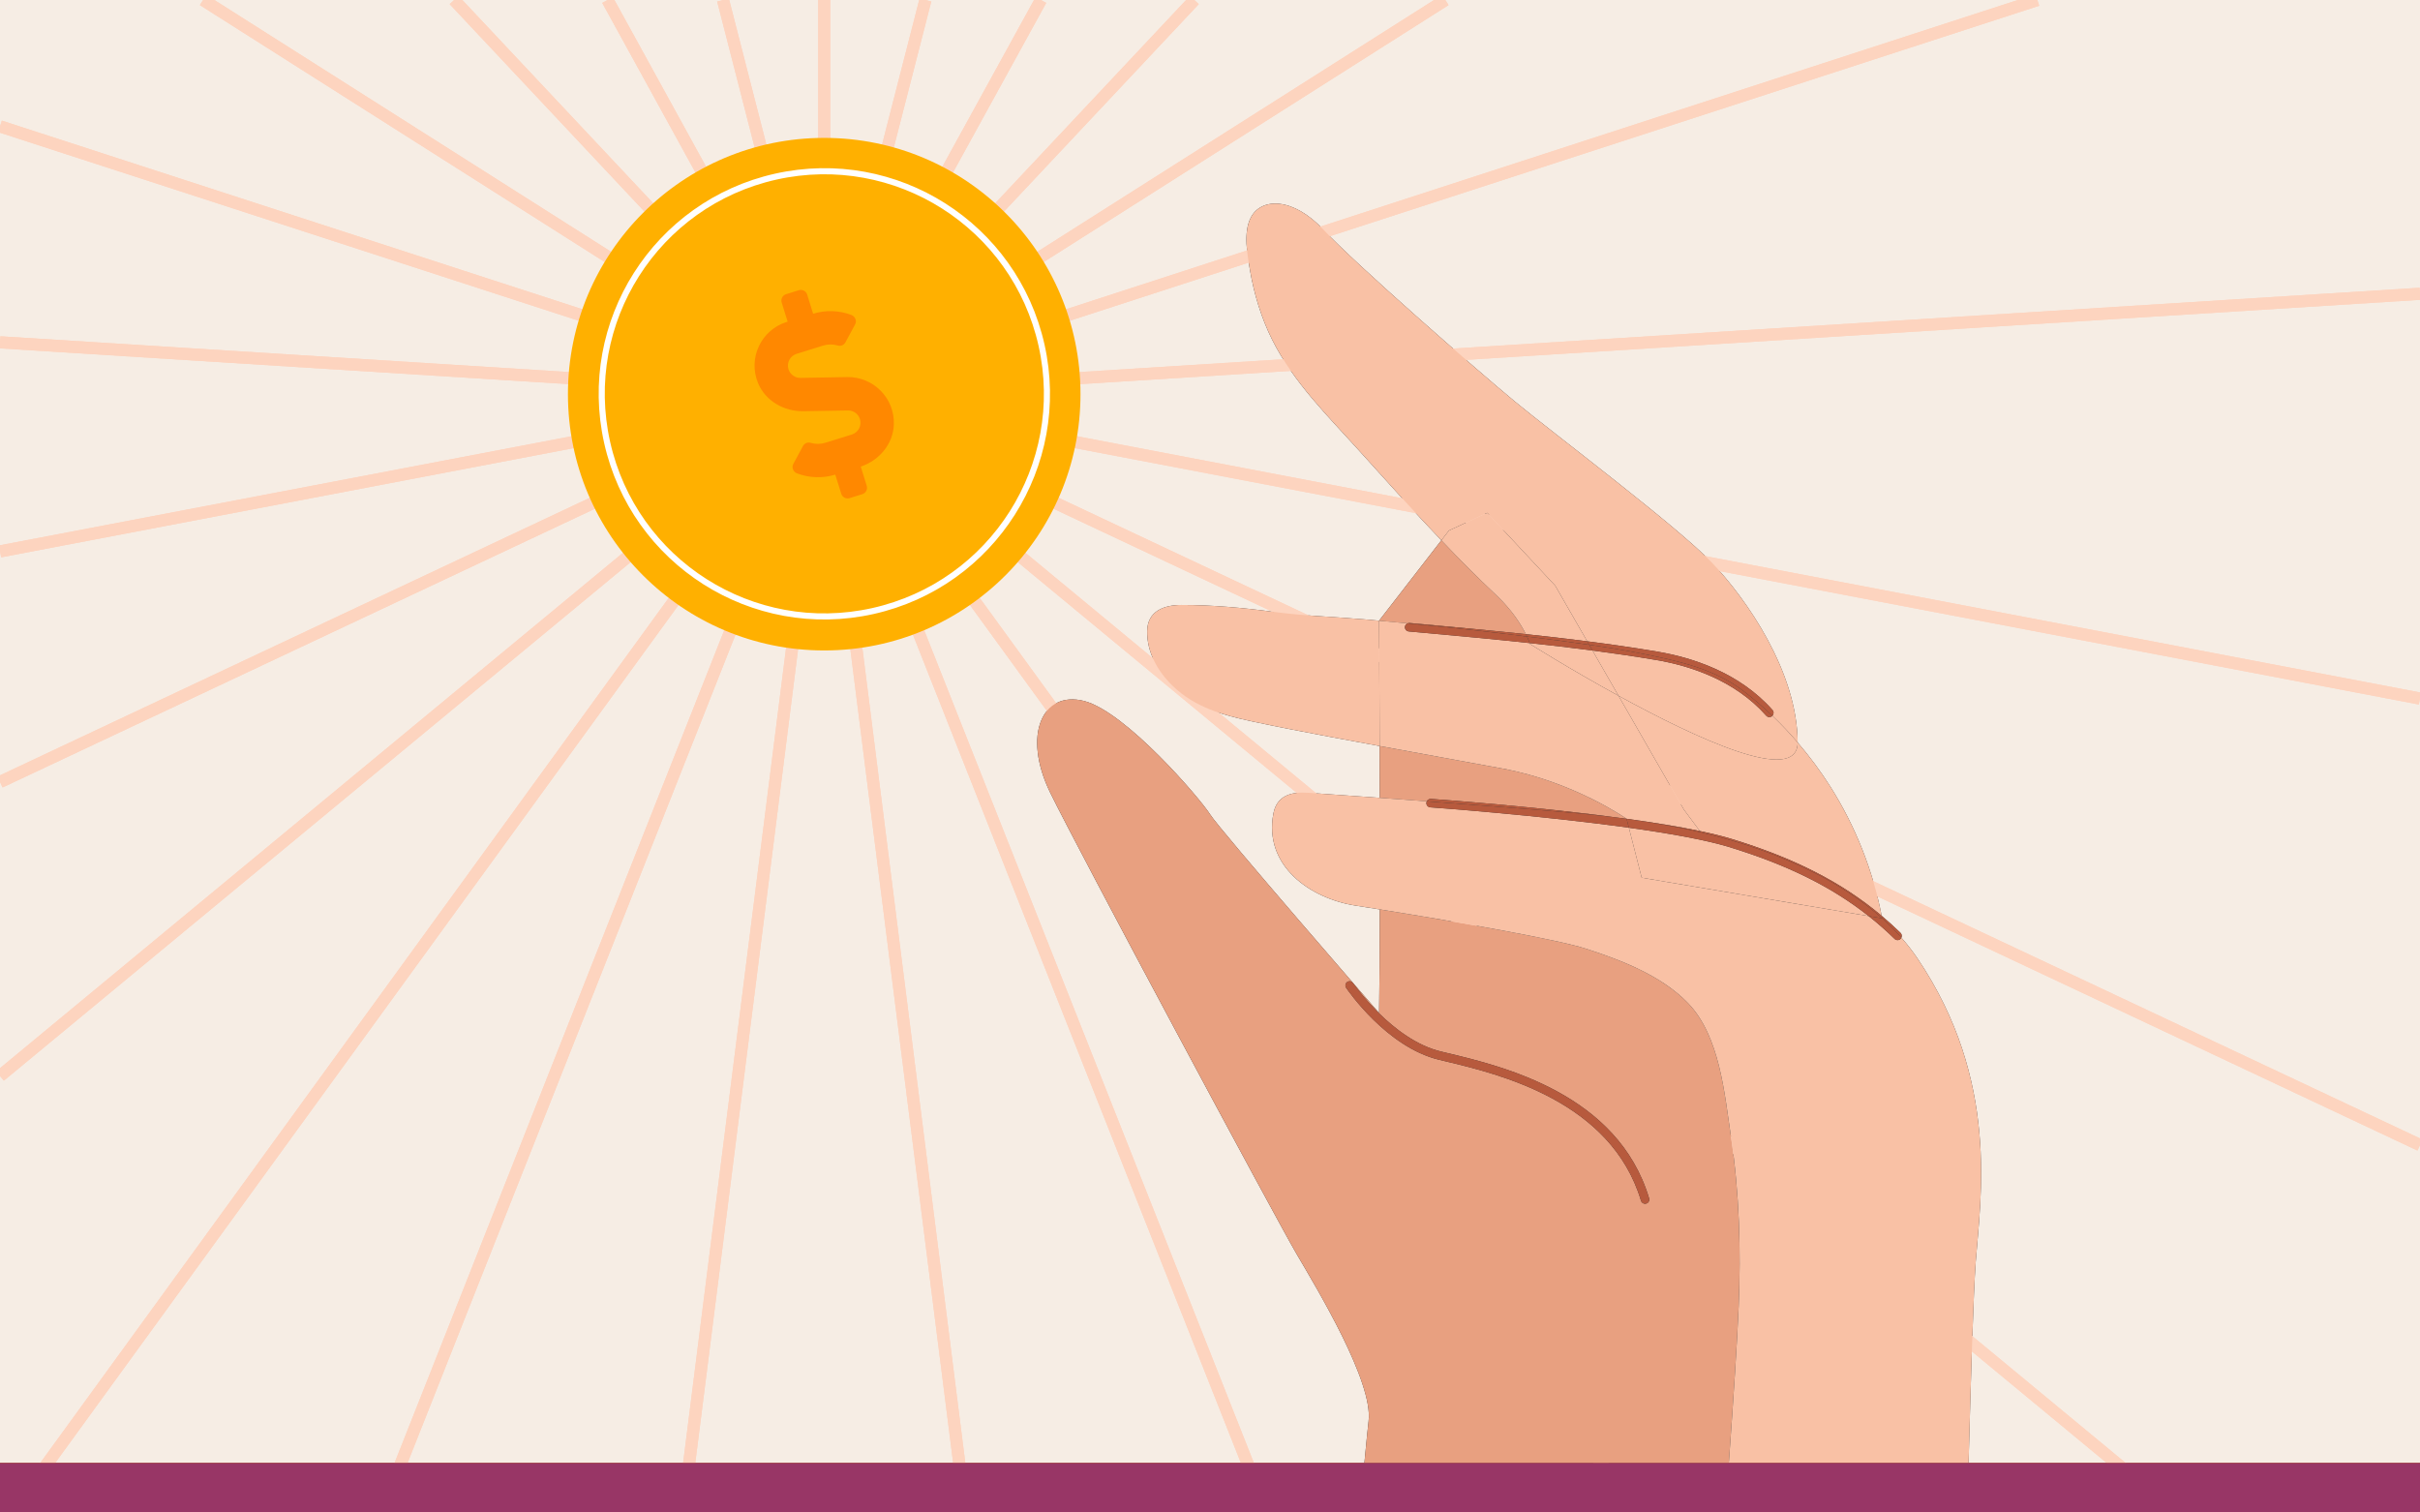<?xml version="1.0" encoding="utf-8"?>
<!-- Generator: Adobe Illustrator 25.1.0, SVG Export Plug-In . SVG Version: 6.00 Build 0)  -->
<svg version="1.1" id="Layer_1" xmlns="http://www.w3.org/2000/svg" xmlns:xlink="http://www.w3.org/1999/xlink" x="0px" y="0px"
	 width="400px" height="250px" viewBox="0 0 400 250" style="enable-background:new 0 0 400 250;" xml:space="preserve">
<rect x="0" y="0" width="400" height="250" fill="#333333" stroke="none"/>
<style type="text/css">
	.st0{fill:#F6EDE4;}
	.st1{fill:none;stroke:#FDD4BF;stroke-width:2;stroke-miterlimit:10;}
	.st2{fill:#E8A080;}
	.st3{fill:#F9C1A5;}
	.st4{fill:#B75A3D;}
	.st5{fill:#FFB300;}
	.st6{fill:#983666;}
	.st7{fill:#FFB000;}
	.st8{fill:none;stroke:#FFFFFF;stroke-width:1.007;stroke-miterlimit:10;}
	.st9{fill:#FF8800;}
</style>
<path class="st0" d="M400,0H0v241.792h225.523c0.335-3.549,0.578-5.993,0.688-6.878
	c0.809-6.468-8.49-21.83-11.926-27.692c-3.436-5.862-36.056-66.676-40.703-76.215
	c-4.647-9.539-1.282-16.902,5.609-15.139c6.891,1.763,19.23,16.185,20.832,18.749
	c1.603,2.564,27.929,32.816,27.929,32.816c0.067-4.089,0.1-10.223,0.112-17.113
	c-1.358-0.217-2.684-0.427-3.961-0.625c-7.568-1.177-15.259-6.584-13.625-15.22
	c0.567-2.994,2.977-3.627,5.707-3.437c3.957,0.275,7.915,0.552,11.872,0.835
	c-0.006-2.938-0.013-5.82-0.021-8.562c-2.658-0.489-5.317-0.972-7.973-1.474
	c-4.398-0.832-8.797-1.669-13.172-2.613c-4.808-1.037-9.38-2.305-13.032-5.825
	c-2.483-2.393-4.31-5.573-4.243-9.115c0.061-3.254,2.736-4.29,5.677-4.29
	c5.079,0,10.238,0.468,15.27,1.147c4.977,0.672,10.063,0.816,15.075,1.244
	c0.772,0.066,1.542,0.145,2.313,0.214c0-0.002-0-0.012-0-0.012
	l10.286-13.275c-4.564-4.786-8.99-9.719-13.391-14.605
	c-5.25-5.829-11.028-11.468-14.575-18.566c-1.789-3.579-2.978-7.512-3.657-11.449
	c-0.447-2.593-1.142-6.279,0.146-8.756c1.704-3.277,6.947-3.408,12.058,2.097
	c5.112,5.505,25.207,23.068,31.543,28.31
	c6.336,5.243,26.782,20.578,32.549,26.607c5.767,6.029,14.159,18.083,14.223,29.75
	c0,0.007-0.001,0.013-0.001,0.021c2.001,2.334,3.837,4.809,5.474,7.407
	c4.087,6.488,6.96,13.718,8.414,21.247c1.069,0.899,2.108,1.834,3.116,2.818
	c0.218,0.212,0.26,0.53,0.139,0.791c0.959,1.088,1.853,2.232,2.664,3.435
	c13.608,20.177,10.419,39.549,9.626,50.175c-0.385,5.166-0.809,19.367-1.178,33.198
	H400V0z"/>
<polyline class="st1" points="119.506,0 136.234,65.153 136.234,0 "/>
<polyline class="st1" points="100.417,0 136.234,65.153 119.506,0 "/>
<polyline class="st1" points="136.234,0 136.234,65.153 152.963,0 "/>
<polyline class="st1" points="75.052,0 136.234,65.153 100.417,0 "/>
<polyline class="st1" points="33.57,0 136.234,65.153 75.052,0 "/>
<polyline class="st1" points="152.963,0 136.234,65.153 172.052,0 "/>
<polyline class="st1" points="336.754,0 136.234,65.153 400,48.558 "/>
<polyline class="st1" points="400,48.558 136.234,65.153 400,115.469 "/>
<polyline class="st1" points="238.899,0 136.234,65.153 336.754,0 "/>
<polyline class="st1" points="0,56.581 136.234,65.153 0,20.887 "/>
<polyline class="st1" points="172.052,0 136.234,65.153 197.417,0 "/>
<polyline class="st1" points="197.417,0 136.234,65.153 238.899,0 "/>
<polyline class="st1" points="0,20.887 136.234,65.153 33.57,0 "/>
<polygon class="st1" points="112.883,250 159.586,250 136.234,65.153 "/>
<polygon class="st1" points="270.534,250 359.677,250 136.234,65.153 "/>
<polygon class="st1" points="159.586,250 209.421,250 136.234,65.153 "/>
<polygon class="st1" points="209.421,250 270.534,250 136.234,65.153 "/>
<polyline class="st1" points="400,189.271 136.234,65.153 359.677,250 400,250 "/>
<polyline class="st1" points="400,115.469 136.234,65.153 400,189.271 "/>
<polyline class="st1" points="0,177.856 136.234,65.153 0,129.26 "/>
<polygon class="st1" points="63.048,250 112.883,250 136.234,65.153 "/>
<polyline class="st1" points="0,91.141 136.234,65.153 0,56.581 "/>
<polyline class="st1" points="0,129.26 136.234,65.153 0,91.141 "/>
<polyline class="st1" points="0,250 1.935,250 136.234,65.153 0,177.856 "/>
<polygon class="st1" points="1.935,250 63.048,250 136.234,65.153 "/>
<path class="st2" d="M232.982,102.977l2.039,0.186c5.672,0.517,11.43,1.046,17.185,1.656
	c-0.763-1.534-2.254-3.963-4.944-6.495c-3.087-2.906-6.083-5.929-9.023-9.012
	l-10.286,13.275c0,0,0,0.01,0,0.012c1.57,0.14,3.14,0.285,4.709,0.436
	C232.761,102.995,232.867,102.97,232.982,102.977z"/>
<path class="st2" d="M236.511,132.05c1.017,0.073,17.706,1.271,32.345,3.288
	c-0.024-0.017-8.718-6.117-20.481-8.295c-6.777-1.255-13.559-2.484-20.338-3.732
	c0.008,2.742,0.016,5.623,0.021,8.562c2.593,0.185,5.185,0.385,7.777,0.576
	C235.959,132.199,236.226,132.036,236.511,132.05z"/>
<path class="st2" d="M287.379,215.978c0.39-9.35,0.122-18.763-1.261-28.028
	c-1.066-7.138-1.838-16.626-7.07-22.101c-4.346-4.548-11.021-7.131-16.891-9.03
	c-4.672-1.512-20.929-4.393-34.092-6.5c-0.012,6.89-0.045,13.024-0.112,17.113
	c0,0-26.326-30.252-27.929-32.816c-1.602-2.564-13.941-16.986-20.832-18.749
	c-6.891-1.763-10.256,5.601-5.609,15.139c4.647,9.539,37.267,70.353,40.703,76.215
	c3.436,5.862,12.734,21.224,11.926,27.692c-0.111,0.885-0.353,3.329-0.688,6.878
	h60.231C286.538,230.966,287.14,221.72,287.379,215.978z M272.11,198.937
	c-0.067,0.021-0.134,0.03-0.201,0.03c-0.3,0-0.579-0.195-0.669-0.498
	c-4.952-16.507-23.463-20.93-32.36-23.056l-1.036-0.249
	c-8.635-2.089-15.07-11.489-15.34-11.887c-0.216-0.321-0.132-0.755,0.187-0.971
	c0.322-0.216,0.754-0.133,0.971,0.187c0.064,0.093,6.407,9.351,14.511,11.311
	l1.032,0.249c9.151,2.186,28.191,6.736,33.373,24.015
	C272.691,198.438,272.48,198.827,272.11,198.937z"/>
<path class="st3" d="M316.941,158.419c-0.811-1.203-1.706-2.347-2.664-3.435
	c-0.033,0.07-0.071,0.139-0.128,0.197c-0.137,0.139-0.318,0.21-0.5,0.21
	c-0.176,0-0.352-0.066-0.489-0.199c-1.372-1.339-2.8-2.593-4.293-3.774
	l-37.514-6.343l-2.116-8.261c-15.002-2.09-32.571-3.351-32.824-3.369
	c-0.385-0.027-0.675-0.362-0.648-0.747c0.006-0.091,0.033-0.174,0.071-0.251
	c-2.593-0.191-5.184-0.391-7.777-0.576c-3.957-0.282-7.915-0.56-11.872-0.835
	c-2.729-0.19-5.14,0.442-5.707,3.437c-1.635,8.636,6.056,14.042,13.625,15.22
	c1.276,0.198,2.602,0.408,3.961,0.625c13.163,2.107,29.42,4.988,34.092,6.5
	c5.87,1.899,12.545,4.482,16.891,9.03c5.232,5.475,6.004,14.963,7.07,22.101
	c1.384,9.265,1.651,18.679,1.261,28.028c-0.239,5.741-0.841,14.988-1.624,25.813
	h39.634c0.369-13.831,0.792-28.032,1.178-33.198
	C327.36,197.969,330.549,178.596,316.941,158.419z"/>
<path class="st3" d="M267.517,115l10.823,18.833l2.62,3.527
	c1.977,0.414,3.759,0.848,5.242,1.302c10.416,3.187,18.244,7.181,24.82,12.713
	c-1.455-7.53-4.327-14.76-8.414-21.247c-1.637-2.598-3.473-5.073-5.474-7.407
	C297.139,129.863,280.403,122.063,267.517,115z"/>
<path class="st3" d="M225.64,102.385c-5.012-0.428-10.099-0.573-15.075-1.244
	c-5.032-0.679-10.191-1.147-15.27-1.147c-2.941,0-5.616,1.035-5.677,4.29
	c-0.067,3.542,1.76,6.723,4.243,9.115c3.652,3.519,8.225,4.787,13.032,5.825
	c4.375,0.944,8.774,1.781,13.172,2.613c2.656,0.503,5.315,0.985,7.973,1.474
	c-0.034-11.499-0.083-20.507-0.084-20.712
	C227.182,102.53,226.411,102.451,225.64,102.385z"/>
<path class="st3" d="M268.857,135.338c4.379,0.603,8.566,1.28,12.104,2.022l-2.62-3.527
	l-10.823-18.833c-8.063-4.419-14.619-8.55-14.619-8.55s-0.018-0.058-0.053-0.157
	c-6.008-0.645-12.026-1.198-17.951-1.737l-2.039-0.186
	c-0.384-0.036-0.668-0.376-0.633-0.761c0.025-0.271,0.202-0.48,0.44-0.575
	c-1.569-0.15-3.139-0.296-4.709-0.436c0.001,0.204,0.05,9.212,0.084,20.712
	c6.779,1.248,13.561,2.477,20.338,3.732
	C260.139,129.221,268.833,135.321,268.857,135.338z"/>
<path class="st3" d="M269.237,136.815l2.116,8.261l37.514,6.343
	c-6.171-4.881-13.505-8.491-23.074-11.418
	C281.879,138.803,275.802,137.73,269.237,136.815z"/>
<path class="st3" d="M245.822,84.765l11.241,12.044l5.283,9.193
	c3.912,0.504,7.802,1.061,11.635,1.711c5.615,0.953,13.469,3.4,18.998,9.652
	c0.243,0.275,0.222,0.684-0.029,0.944c1.469,1.398,2.864,2.872,4.184,4.412
	c0-0.007,0.001-0.013,0.001-0.021c-0.064-11.667-8.456-23.721-14.223-29.75
	c-5.767-6.029-26.213-21.364-32.549-26.607
	c-6.336-5.243-26.431-22.806-31.543-28.31c-5.112-5.505-10.354-5.374-12.058-2.097
	c-1.288,2.477-0.594,6.163-0.146,8.756c0.679,3.937,1.869,7.87,3.657,11.449
	c3.547,7.098,9.325,12.738,14.575,18.566c4.401,4.886,8.827,9.819,13.391,14.605
	l1.254-1.618L245.822,84.765z"/>
<path class="st3" d="M247.262,98.324c2.69,2.532,4.181,4.961,4.944,6.495
	c3.388,0.359,6.772,0.75,10.14,1.183l-5.283-9.193l-11.241-12.044l-6.329,2.929
	l-1.254,1.618C241.179,92.395,244.175,95.418,247.262,98.324z"/>
<path class="st3" d="M292.95,118.309c-0.013,0.013-0.018,0.031-0.032,0.043
	c-0.132,0.117-0.298,0.175-0.463,0.175c-0.193,0-0.385-0.079-0.524-0.236
	c-5.257-5.946-12.79-8.284-18.184-9.198c-3.469-0.589-6.986-1.102-10.526-1.568
	l4.297,7.477c12.886,7.063,29.622,14.862,29.616,7.72
	C295.814,121.181,294.419,119.707,292.95,118.309z"/>
<path class="st3" d="M252.846,106.293c0.035,0.099,0.053,0.157,0.053,0.157
	s6.556,4.131,14.619,8.55l-4.297-7.477
	C259.778,107.07,256.314,106.665,252.846,106.293z"/>
<path class="st4" d="M239.205,174.053l-1.032-0.249
	c-8.104-1.96-14.447-11.218-14.511-11.311c-0.217-0.32-0.649-0.403-0.971-0.187
	c-0.32,0.216-0.404,0.65-0.187,0.971c0.27,0.399,6.704,9.798,15.34,11.887
	l1.036,0.249c8.897,2.126,27.408,6.549,32.36,23.056
	c0.09,0.303,0.369,0.498,0.669,0.498c0.067,0,0.134-0.01,0.201-0.03
	c0.37-0.111,0.58-0.5,0.468-0.87
	C267.396,180.789,248.356,176.239,239.205,174.053z"/>
<path class="st4" d="M252.398,105.217c-0.058-0.125-0.122-0.257-0.192-0.398
	c-5.755-0.61-11.512-1.139-17.185-1.656l-2.039-0.186
	c-0.115-0.007-0.221,0.018-0.32,0.057c4.018,0.385,8.035,0.793,12.046,1.25
	C247.273,104.577,249.836,104.895,252.398,105.217z"/>
<path class="st4" d="M244.708,104.285c-4.011-0.457-8.027-0.865-12.046-1.25
	c-0.238,0.095-0.415,0.304-0.44,0.575c-0.035,0.385,0.249,0.725,0.633,0.761
	l2.039,0.186c5.925,0.54,11.943,1.092,17.951,1.737
	c-0.068-0.194-0.211-0.568-0.447-1.076
	C249.836,104.895,247.273,104.577,244.708,104.285z"/>
<path class="st4" d="M271.877,108.137c5.738,1.168,11.515,2.446,16.261,6.052
	c1.683,1.279,3.282,2.663,4.812,4.12c0.251-0.26,0.272-0.669,0.029-0.944
	c-5.529-6.252-13.383-8.699-18.998-9.652c-3.833-0.65-7.723-1.208-11.635-1.711
	l0.327,0.569C265.753,107.017,268.826,107.516,271.877,108.137z"/>
<path class="st4" d="M254.386,105.458c2.763,0.355,5.528,0.713,8.286,1.113l-0.327-0.569
	c-3.368-0.434-6.752-0.824-10.14-1.183c0.07,0.141,0.134,0.273,0.192,0.398
	C253.061,105.3,253.724,105.373,254.386,105.458z"/>
<path class="st4" d="M271.877,108.137c-3.051-0.621-6.124-1.12-9.204-1.567l0.548,0.953
	c3.54,0.466,7.057,0.98,10.526,1.568c5.394,0.915,12.927,3.253,18.184,9.198
	c0.139,0.157,0.332,0.236,0.524,0.236c0.165,0,0.33-0.057,0.463-0.175
	c0.014-0.012,0.02-0.03,0.032-0.043c-1.53-1.457-3.13-2.841-4.812-4.12
	C283.392,110.583,277.615,109.306,271.877,108.137z"/>
<path class="st4" d="M262.673,106.571c-2.758-0.4-5.523-0.758-8.286-1.113
	c-0.662-0.085-1.326-0.158-1.988-0.241c0.236,0.508,0.38,0.883,0.447,1.076
	c3.469,0.372,6.933,0.777,10.375,1.231L262.673,106.571z"/>
<path class="st4" d="M311.111,151.798l0,0c1.115,1,2.175,2.063,3.165,3.186
	c0.122-0.262,0.079-0.579-0.139-0.791c-1.008-0.984-2.047-1.919-3.116-2.818
	c0.027,0.142,0.063,0.281,0.089,0.423H311.111z"/>
<path class="st4" d="M268.86,135.346l-0.002-0.006c0,0-0.002-0.002-0.002-0.002
	c-14.639-2.017-31.328-3.215-32.345-3.288c-0.286-0.015-0.552,0.148-0.675,0.398
	c8.148,0.601,16.294,1.227,24.428,1.943
	C263.124,134.643,265.995,134.957,268.86,135.346z"/>
<path class="st4" d="M260.264,134.391c-8.134-0.717-16.28-1.342-24.428-1.943
	c-0.038,0.077-0.065,0.16-0.071,0.251c-0.027,0.385,0.263,0.72,0.648,0.747
	c0.253,0.018,17.822,1.279,32.824,3.369l-0.376-1.47
	C265.995,134.957,263.124,134.643,260.264,134.391z"/>
<path class="st4" d="M311.112,151.798l-0-0l-2.245-0.38
	c1.494,1.181,2.921,2.435,4.293,3.774c0.137,0.134,0.313,0.199,0.489,0.199
	c0.182,0,0.363-0.071,0.5-0.21c0.057-0.059,0.095-0.127,0.128-0.197
	C313.286,153.861,312.227,152.798,311.112,151.798z"/>
<path class="st4" d="M280.961,137.36l0.161,0.217c6.531,1.543,12.9,3.69,18.89,6.742
	c3.984,2.03,7.765,4.49,11.099,7.479h0
	c-0.026-0.142-0.062-0.281-0.089-0.423c-6.576-5.532-14.404-9.526-24.82-12.713
	C284.719,138.209,282.937,137.775,280.961,137.36z"/>
<path class="st4" d="M268.86,135.346c4.116,0.559,8.22,1.277,12.262,2.232l-0.161-0.217
	c-3.538-0.742-7.725-1.419-12.104-2.022c0,0,0.002,0.002,0.002,0.002
	L268.86,135.346z"/>
<path class="st4" d="M300.012,144.32c-5.991-3.052-12.359-5.199-18.89-6.742
	c-4.042-0.955-8.146-1.673-12.262-2.232l0.376,1.47
	c6.565,0.915,12.642,1.987,16.556,3.185c9.569,2.927,16.903,6.537,23.074,11.418
	l2.245,0.38C307.777,148.81,303.997,146.35,300.012,144.32z"/>
<rect y="241.792" class="st5" width="400" height="8.208"/>
<rect y="241.792" class="st6" width="400" height="8.208"/>
<circle class="st7" cx="136.234" cy="65.153" r="42.36"/>
<ellipse transform="matrix(0.976 -0.218 0.218 0.976 -10.913 31.207)" class="st8" cx="136.234" cy="65.153" rx="36.787" ry="36.787"/>
<path class="st9" d="M140.064,62.328l-7.759,0.134c-0.897,0.019-1.71-0.573-1.976-1.429
	c-0.334-1.073,0.264-2.213,1.337-2.547l4.365-1.36
	c0.803-0.25,1.669-0.253,2.467-0.01c0.486,0.145,1.005-0.089,1.243-0.532
	l1.594-2.952c0.326-0.6,0.024-1.337-0.621-1.576
	c-2.007-0.762-4.241-0.839-6.311-0.201l-0.984-3.16
	c-0.18-0.579-0.802-0.906-1.382-0.725l-2.107,0.656
	c-0.579,0.18-0.906,0.802-0.725,1.382l0.984,3.16l-0.165,0.051
	c-4.194,1.306-6.443,5.958-4.724,10.11c1.222,2.949,4.309,4.696,7.498,4.642
	l7.364-0.127c0.899-0.013,1.71,0.573,1.976,1.429
	c0.334,1.073-0.264,2.213-1.337,2.547l-4.365,1.36
	c-0.803,0.25-1.669,0.253-2.467,0.01c-0.486-0.145-1.005,0.089-1.243,0.532
	l-1.594,2.952c-0.326,0.6-0.024,1.337,0.621,1.576
	c2.007,0.762,4.241,0.839,6.311,0.201l0.984,3.16
	c0.18,0.579,0.802,0.906,1.382,0.725l2.107-0.656
	c0.579-0.18,0.906-0.802,0.725-1.382l-0.988-3.174
	c3.05-1.015,5.359-3.735,5.469-6.954
	C147.895,65.674,144.222,62.253,140.064,62.328L140.064,62.328z"/>
</svg>
